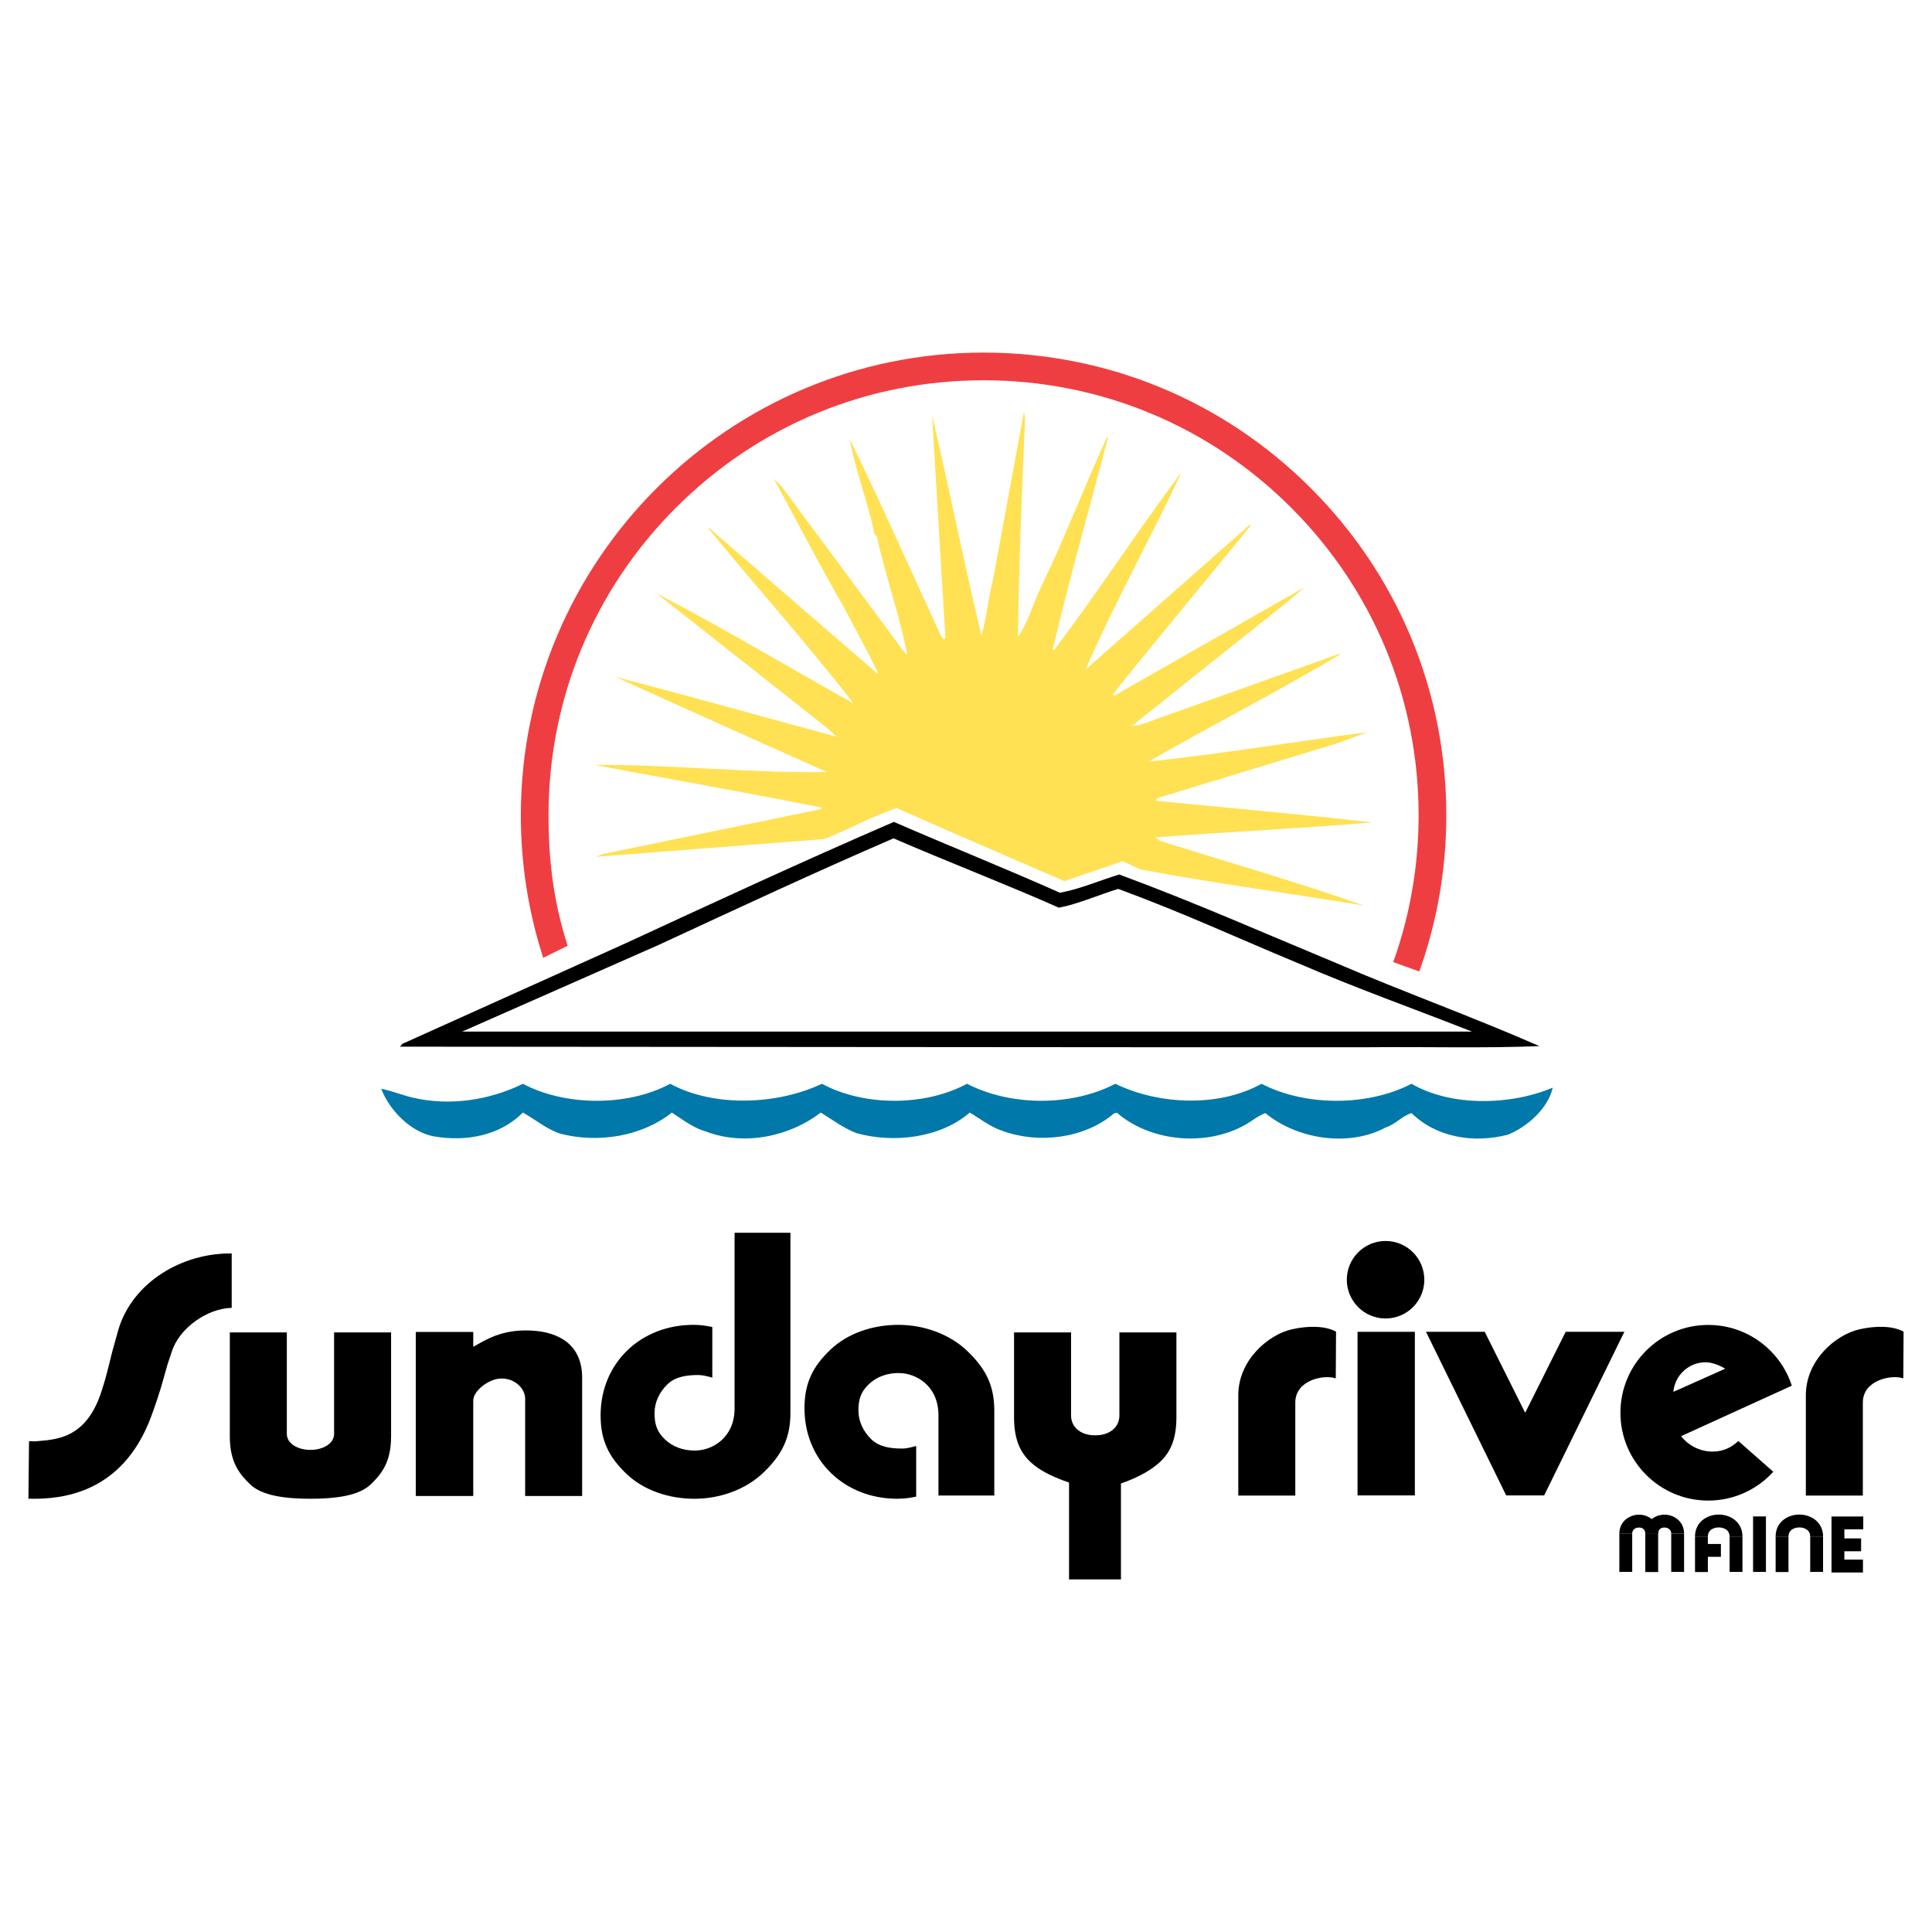 <?xml version="1.0" encoding="utf-8"?>
<!-- Generator: Adobe Illustrator 13.0.0, SVG Export Plug-In . SVG Version: 6.00 Build 14948)  -->
<!DOCTYPE svg PUBLIC "-//W3C//DTD SVG 1.0//EN" "http://www.w3.org/TR/2001/REC-SVG-20010904/DTD/svg10.dtd">
<svg version="1.0" id="Layer_1" xmlns="http://www.w3.org/2000/svg" xmlns:xlink="http://www.w3.org/1999/xlink" x="0px" y="0px"
	 width="192.756px" height="192.756px" viewBox="0 0 192.756 192.756" enable-background="new 0 0 192.756 192.756"
	 xml:space="preserve">
<g>
	<polygon fill-rule="evenodd" clip-rule="evenodd" fill="#FFFFFF" points="0,0 192.756,0 192.756,192.756 0,192.756 0,0 	"/>
	<path fill-rule="evenodd" clip-rule="evenodd" fill="#FFE153" d="M102.273,41.789c-0.331,7.292-0.607,14.527-0.718,21.763
		c1.049-1.492,1.546-3.424,2.375-5.137c2.375-4.86,4.253-9.887,6.518-14.803h0.11c-1.878,7.181-3.811,13.919-5.523,21.156l0.11,0.11
		c4.419-5.8,8.341-11.931,12.76-17.786c-3.038,6.463-6.684,13.036-9.611,19.72l16.351-14.417h0.165
		c-4.584,5.634-9.335,11.324-13.809,16.902l0.166,0.11l19.001-10.826l-1.547,1.326l-15.576,12.428v0.111l0.662-0.111l19.83-7.07
		h0.221c-6.297,3.756-12.814,7.07-19.167,10.716c7.347-0.773,14.527-1.989,21.818-2.927l-2.816,1.049l-18.118,5.523
		c-0.055,0.056-0.221,0.166-0.055,0.277c7.235,0.717,14.361,1.325,21.486,2.153c-7.235,0.608-14.472,0.939-21.652,1.492l0.442,0.332
		c6.849,2.154,13.588,4.087,20.382,6.463c-7.402-1.215-14.858-2.21-22.26-3.591l-1.823-0.828l-5.8,1.988
		c-5.579-2.43-11.158-4.805-16.737-7.291c-2.485,0.829-4.805,2.155-7.236,3.093l-22.757,1.768l0.663-0.276l21.763-4.474
		c0.056-0.055,0.111-0.111,0.056-0.166c-7.457-1.492-15.08-2.817-22.647-4.253c7.512-0.055,15.466,0.828,23.199,0.718
		c-7.015-3.148-14.085-6.297-21.1-9.5c7.236,1.878,14.692,3.977,22.039,5.966l-0.939-0.884L65.707,59.354l-0.11-0.11
		c6.573,3.424,13.036,7.291,19.554,10.936c-4.474-5.799-9.777-11.71-14.472-17.455l0.056-0.055l16.792,14.527h0.11
		c-1.049-2.154-2.32-4.474-3.479-6.684c-2.431-4.198-4.64-8.506-6.96-12.759l0.773,0.773l12.318,16.626
		c0.11,0.055,0.11,0.166,0.22,0.11c-0.773-3.922-2.154-7.789-3.038-11.765l-0.221-0.221c-0.663-3.204-1.878-6.242-2.486-9.5
		c3.204,6.573,6.131,13.201,9.169,19.774l0.276,0.276l0.11-0.276l-1.326-22.095c1.712,7.236,3.148,14.583,4.917,21.929
		c0.552-1.712,0.663-3.701,1.159-5.524l3.094-16.792L102.273,41.789L102.273,41.789z"/>
	<path fill-rule="evenodd" clip-rule="evenodd" d="M105.753,89.071c2.044-0.386,3.922-1.215,5.911-1.822
		c7.346,2.706,14.472,5.855,21.652,8.838c6.684,2.872,13.588,5.356,20.271,8.284c-5.579,0.223-11.047,0.057-16.957,0.111h-23.255
		l-73.464-0.055l0.221-0.277l22.315-10.052c8.838-4.087,17.787-8.23,26.735-12.097C94.761,84.432,100.175,86.585,105.753,89.071
		L105.753,89.071z"/>
	<path fill-rule="evenodd" clip-rule="evenodd" fill="#FFFFFF" d="M46.116,102.92l19.565-8.63
		c7.954-3.679,15.416-7.169,23.469-10.649c5.021,2.188,11.479,4.686,16.5,6.922c1.839-0.348,4.121-1.333,5.911-1.879
		c6.611,2.436,11.438,4.71,17.9,7.395c6.016,2.584,11.052,4.356,17.396,6.84H46.116L46.116,102.92z"/>
	<path fill-rule="evenodd" clip-rule="evenodd" fill="#0078A9" d="M66.867,108.129c4.364,2.375,10.716,2.098,15.135,0
		c4.198,2.264,10.274,2.264,14.472,0c4.419,2.264,10.439,2.264,14.804,0c4.309,2.098,10.329,2.375,14.582,0
		c4.363,2.264,10.605,2.264,14.97,0c3.977,2.318,9.942,2.152,14.085,0.385c-0.442,2.045-2.541,3.922-4.475,4.695
		c-3.425,0.885-7.125,0.277-9.61-2.154c-0.939,0.277-1.658,1.16-2.597,1.438c-3.701,1.988-8.838,1.16-11.986-1.438
		c-0.773,0.277-1.381,0.83-2.099,1.217c-3.812,2.098-9.169,1.656-12.539-1.105c-0.11-0.221-0.387-0.111-0.497-0.055
		c-2.928,2.484-7.513,3.037-11.103,1.711c-1.216-0.387-2.21-1.215-3.259-1.822c-2.927,2.541-7.622,3.094-11.323,2.043
		c-1.271-0.496-2.375-1.324-3.536-2.043c-3.093,2.375-7.623,3.369-11.489,1.879c-1.215-0.332-2.265-1.16-3.37-1.879
		c-2.983,2.375-7.346,3.094-11.158,2.1c-1.326-0.443-2.431-1.381-3.701-2.1c-2.32,2.32-5.69,2.928-8.894,2.375
		c-2.319-0.441-4.418-2.596-5.247-4.75c1.105,0.221,1.988,0.607,3.148,0.885c3.756,0.883,7.733,0.221,10.992-1.381
		C56.427,110.393,62.669,110.393,66.867,108.129L66.867,108.129z"/>
	<path fill-rule="evenodd" clip-rule="evenodd" fill="#EF3E42" d="M141.604,96.923c1.788-4.989,2.694-10.23,2.694-15.578
		c0-12.331-4.802-23.925-13.521-32.645c-8.721-8.72-20.314-13.522-32.646-13.522c-25.457,0-46.167,20.711-46.167,46.167
		c0,4.855,0.75,9.638,2.23,14.215l2.441-1.2c-1.392-4.303-1.91-8.449-1.91-13.015c0-11.594,4.515-22.494,12.713-30.692
		c8.198-8.198,19.099-12.713,30.692-12.713s22.494,4.515,30.692,12.713c8.198,8.199,12.713,19.099,12.713,30.692
		c0,5.029-0.852,9.958-2.532,14.647L141.604,96.923L141.604,96.923z"/>
	<polygon points="161.563,156.83 161.563,153.021 162.846,153.021 162.846,156.83 161.563,156.83 	"/>
	<path d="M161.563,153.021c0-0.902,0.524-1.494,1.19-1.756c0.243-0.096,0.504-0.145,0.761-0.146c0.261,0,0.523,0.047,0.766,0.143
		c0.649,0.258,1.153,0.838,1.153,1.76h-1.282c0-0.307-0.149-0.492-0.342-0.568c-0.088-0.035-0.188-0.051-0.29-0.051
		c-0.104,0-0.207,0.02-0.3,0.055c-0.209,0.082-0.374,0.271-0.374,0.564H161.563L161.563,153.021z"/>
	<polygon points="166.739,156.83 166.739,153.021 168.021,153.021 168.021,156.83 166.739,156.83 	"/>
	<path d="M166.739,153.021c0-0.293-0.165-0.482-0.374-0.564c-0.093-0.035-0.196-0.055-0.301-0.055c-0.102,0-0.201,0.016-0.289,0.051
		c-0.192,0.076-0.342,0.262-0.342,0.568h-1.282c0-0.922,0.504-1.502,1.152-1.76c0.243-0.096,0.506-0.143,0.766-0.143
		c0.258,0.002,0.519,0.051,0.762,0.146c0.666,0.262,1.19,0.854,1.19,1.756H166.739L166.739,153.021z"/>
	<polygon points="165.434,153.021 165.434,156.842 164.151,156.842 164.151,153.021 165.434,153.021 	"/>
	<polygon points="172.563,156.83 172.563,153.297 173.845,153.297 173.845,156.83 172.563,156.83 	"/>
	<path d="M172.563,153.297c0-0.277-0.103-0.484-0.26-0.625c-0.209-0.188-0.514-0.281-0.825-0.281s-0.616,0.094-0.825,0.281
		c-0.156,0.141-0.26,0.348-0.26,0.625h-1.281c0-0.682,0.271-1.211,0.685-1.582c0.451-0.404,1.07-0.607,1.682-0.607
		s1.23,0.203,1.681,0.607c0.415,0.371,0.686,0.9,0.686,1.582H172.563L172.563,153.297z"/>
	<polygon points="170.394,153.297 170.394,156.842 169.112,156.842 169.112,153.297 170.394,153.297 	"/>
	<polygon points="180.605,156.83 180.605,153.297 181.887,153.297 181.887,156.83 180.605,156.83 	"/>
	<path d="M180.605,153.297c0-0.277-0.104-0.484-0.261-0.625c-0.208-0.188-0.513-0.281-0.824-0.281s-0.616,0.094-0.825,0.281
		c-0.157,0.141-0.26,0.348-0.26,0.625h-1.281c0-0.682,0.27-1.211,0.685-1.582c0.45-0.404,1.069-0.607,1.682-0.607
		c0.611,0,1.23,0.203,1.681,0.607c0.415,0.371,0.686,0.9,0.686,1.582H180.605L180.605,153.297z"/>
	<polygon points="178.436,153.297 178.436,156.842 177.154,156.842 177.154,153.297 178.436,153.297 	"/>
	<polygon points="174.904,156.83 174.904,151.295 176.187,151.295 176.187,156.83 174.904,156.83 	"/>
	<polygon points="185.898,152.582 184.013,152.582 184.013,155.604 185.867,155.604 185.867,156.887 182.73,156.887 182.73,151.301 
		185.898,151.301 185.898,152.582 	"/>
	<polygon points="169.753,154.043 171.694,154.043 171.694,155.324 169.753,155.324 169.753,154.043 	"/>
	<polygon points="183.402,153.488 185.683,153.488 185.683,154.77 183.402,154.77 183.402,153.488 	"/>
	<path fill-rule="evenodd" clip-rule="evenodd" d="M71.065,132.395c-0.524-0.107-1.095-0.215-1.887-0.215
		c-5.259,0-9.256,3.807-9.256,9.031c0,2.473,0.793,4.148,2.619,5.871c1.714,1.619,4.199,2.451,6.747,2.451
		c2.498,0,5.109-0.891,6.921-2.65c1.835-1.783,2.651-3.434,2.651-5.918v-17.971h-5.572v17.523c0,2.865-2.143,4.207-3.984,4.207
		c-1.123,0-2.194-0.367-2.988-1.137c-0.793-0.771-1.013-1.52-1.013-2.609s0.493-2.096,1.286-2.865
		c0.81-0.787,1.973-0.926,3.096-0.926c0.418,0,0.986,0.146,1.381,0.262V132.395L71.065,132.395z"/>
	<path fill-rule="evenodd" clip-rule="evenodd" d="M91.406,149.316c-0.524,0.109-1.095,0.215-1.887,0.215
		c-5.259,0-9.256-3.805-9.256-9.029c0-2.473,0.793-4.148,2.619-5.873c1.714-1.617,4.199-2.449,6.747-2.449
		c2.498,0,5.109,0.891,6.921,2.65c1.836,1.781,2.65,3.432,2.65,5.918v8.461h-5.571v-8.014c0-2.867-2.143-4.207-3.984-4.207
		c-1.123,0-2.193,0.365-2.987,1.137s-1.013,1.518-1.013,2.607s0.492,2.096,1.286,2.867c0.81,0.785,1.973,0.924,3.096,0.924
		c0.418,0,0.986-0.145,1.381-0.262V149.316L91.406,149.316z"/>
	<path fill-rule="evenodd" clip-rule="evenodd" d="M2.834,149.533c0.207-0.025,0.186,0,0.432,0c2.589,0,8.935-0.332,11.836-8.262
		c0.925-2.527,1.075-3.273,1.603-5.115l0.432-1.295c0.74-2.344,3.514-4.316,5.98-4.377v-5.426
		c-4.994-0.061-9.864,2.898-11.282,7.521l-0.432,1.541c-0.51,1.777-0.555,2.467-1.294,4.746c-1.56,4.809-4.685,4.748-6.535,4.932
		c-0.27,0.027-0.421-0.029-0.678,0L2.834,149.533L2.834,149.533z"/>
	<path fill-rule="evenodd" clip-rule="evenodd" d="M30.997,144.654c1.226,0,2.335-0.623,2.335-1.594v-10.127h5.687v10.357
		c0,2.543-0.904,3.725-2.034,4.809c-1.156,1.109-3.388,1.434-6.103,1.434h0.185c-2.715,0-4.947-0.324-6.104-1.434
		c-1.129-1.084-2.034-2.266-2.034-4.809v-10.357h5.687v10.127c0,0.971,1.11,1.594,2.335,1.594H30.997L30.997,144.654z"/>
	<path fill-rule="evenodd" clip-rule="evenodd" d="M133.297,132.859c-1.091-0.6-2.802-0.6-4.42-0.23
		c-2.343,0.535-5.333,3.066-5.333,6.58v10.004h5.688v-9.279c0-2.266,2.882-2.82,4.038-2.412L133.297,132.859L133.297,132.859z"/>
	<path fill-rule="evenodd" clip-rule="evenodd" d="M189.921,132.859c-1.091-0.6-2.802-0.6-4.42-0.23
		c-2.342,0.535-5.332,3.066-5.332,6.58v10.004h5.687v-9.279c0-2.266,2.882-2.82,4.038-2.412L189.921,132.859L189.921,132.859z"/>
	<path fill-rule="evenodd" clip-rule="evenodd" d="M111.838,148.008c1.479-0.51,2.682-1.156,3.498-1.805
		c1.228-0.973,2.035-2.266,2.035-4.807v-8.463h-5.688v8.277c0,1.295-1.109,1.988-2.335,1.988h-0.154
		c-1.225,0-2.334-0.693-2.334-1.988v-8.277h-5.688v8.463c0,2.541,0.808,3.834,2.034,4.807c0.817,0.648,1.973,1.203,3.452,1.711
		v9.664h5.179V148.008L111.838,148.008z"/>
	<path fill-rule="evenodd" clip-rule="evenodd" d="M47.216,134.367c1.202-0.646,2.778-1.764,5.779-1.617
		c2.867,0.139,5.086,1.479,5.086,4.715v11.791h-5.687v-9.709c0-0.973-0.971-2.012-2.335-2.012h-0.046
		c-1.225,0-2.797,1.225-2.797,2.195v9.525h-5.733v-16.367h5.733V134.367L47.216,134.367z"/>
	<polygon fill-rule="evenodd" clip-rule="evenodd" points="141.16,149.197 141.16,132.875 135.442,132.875 135.442,149.197 
		141.16,149.197 	"/>
	<polygon fill-rule="evenodd" clip-rule="evenodd" points="154.063,149.197 162.062,132.875 156.206,132.875 152.168,140.951 
		148.131,132.875 142.274,132.875 150.272,149.197 154.063,149.197 	"/>
	<path fill-rule="evenodd" clip-rule="evenodd" d="M166.953,138.865c0.142-1.654,1.528-2.951,3.219-2.951
		c0.643,0,1.448,0.322,1.951,0.645L166.953,138.865L166.953,138.865z M178.769,138.25c-1.139-3.518-4.44-6.061-8.337-6.061
		c-4.839,0-8.762,3.922-8.762,8.762s3.923,8.762,8.762,8.762c2.572,0,4.886-1.109,6.489-2.875l-3.484-3.066
		c-0.711,0.656-1.523,1.053-2.566,1.053c-1.279,0-2.418-0.604-3.148-1.539L178.769,138.25L178.769,138.25z"/>
	<path fill-rule="evenodd" clip-rule="evenodd" d="M138.239,131.545c2.136,0,3.866-1.73,3.866-3.865c0-2.137-1.73-3.867-3.866-3.867
		s-3.867,1.73-3.867,3.867C134.372,129.814,136.104,131.545,138.239,131.545L138.239,131.545z"/>
</g>
</svg>
